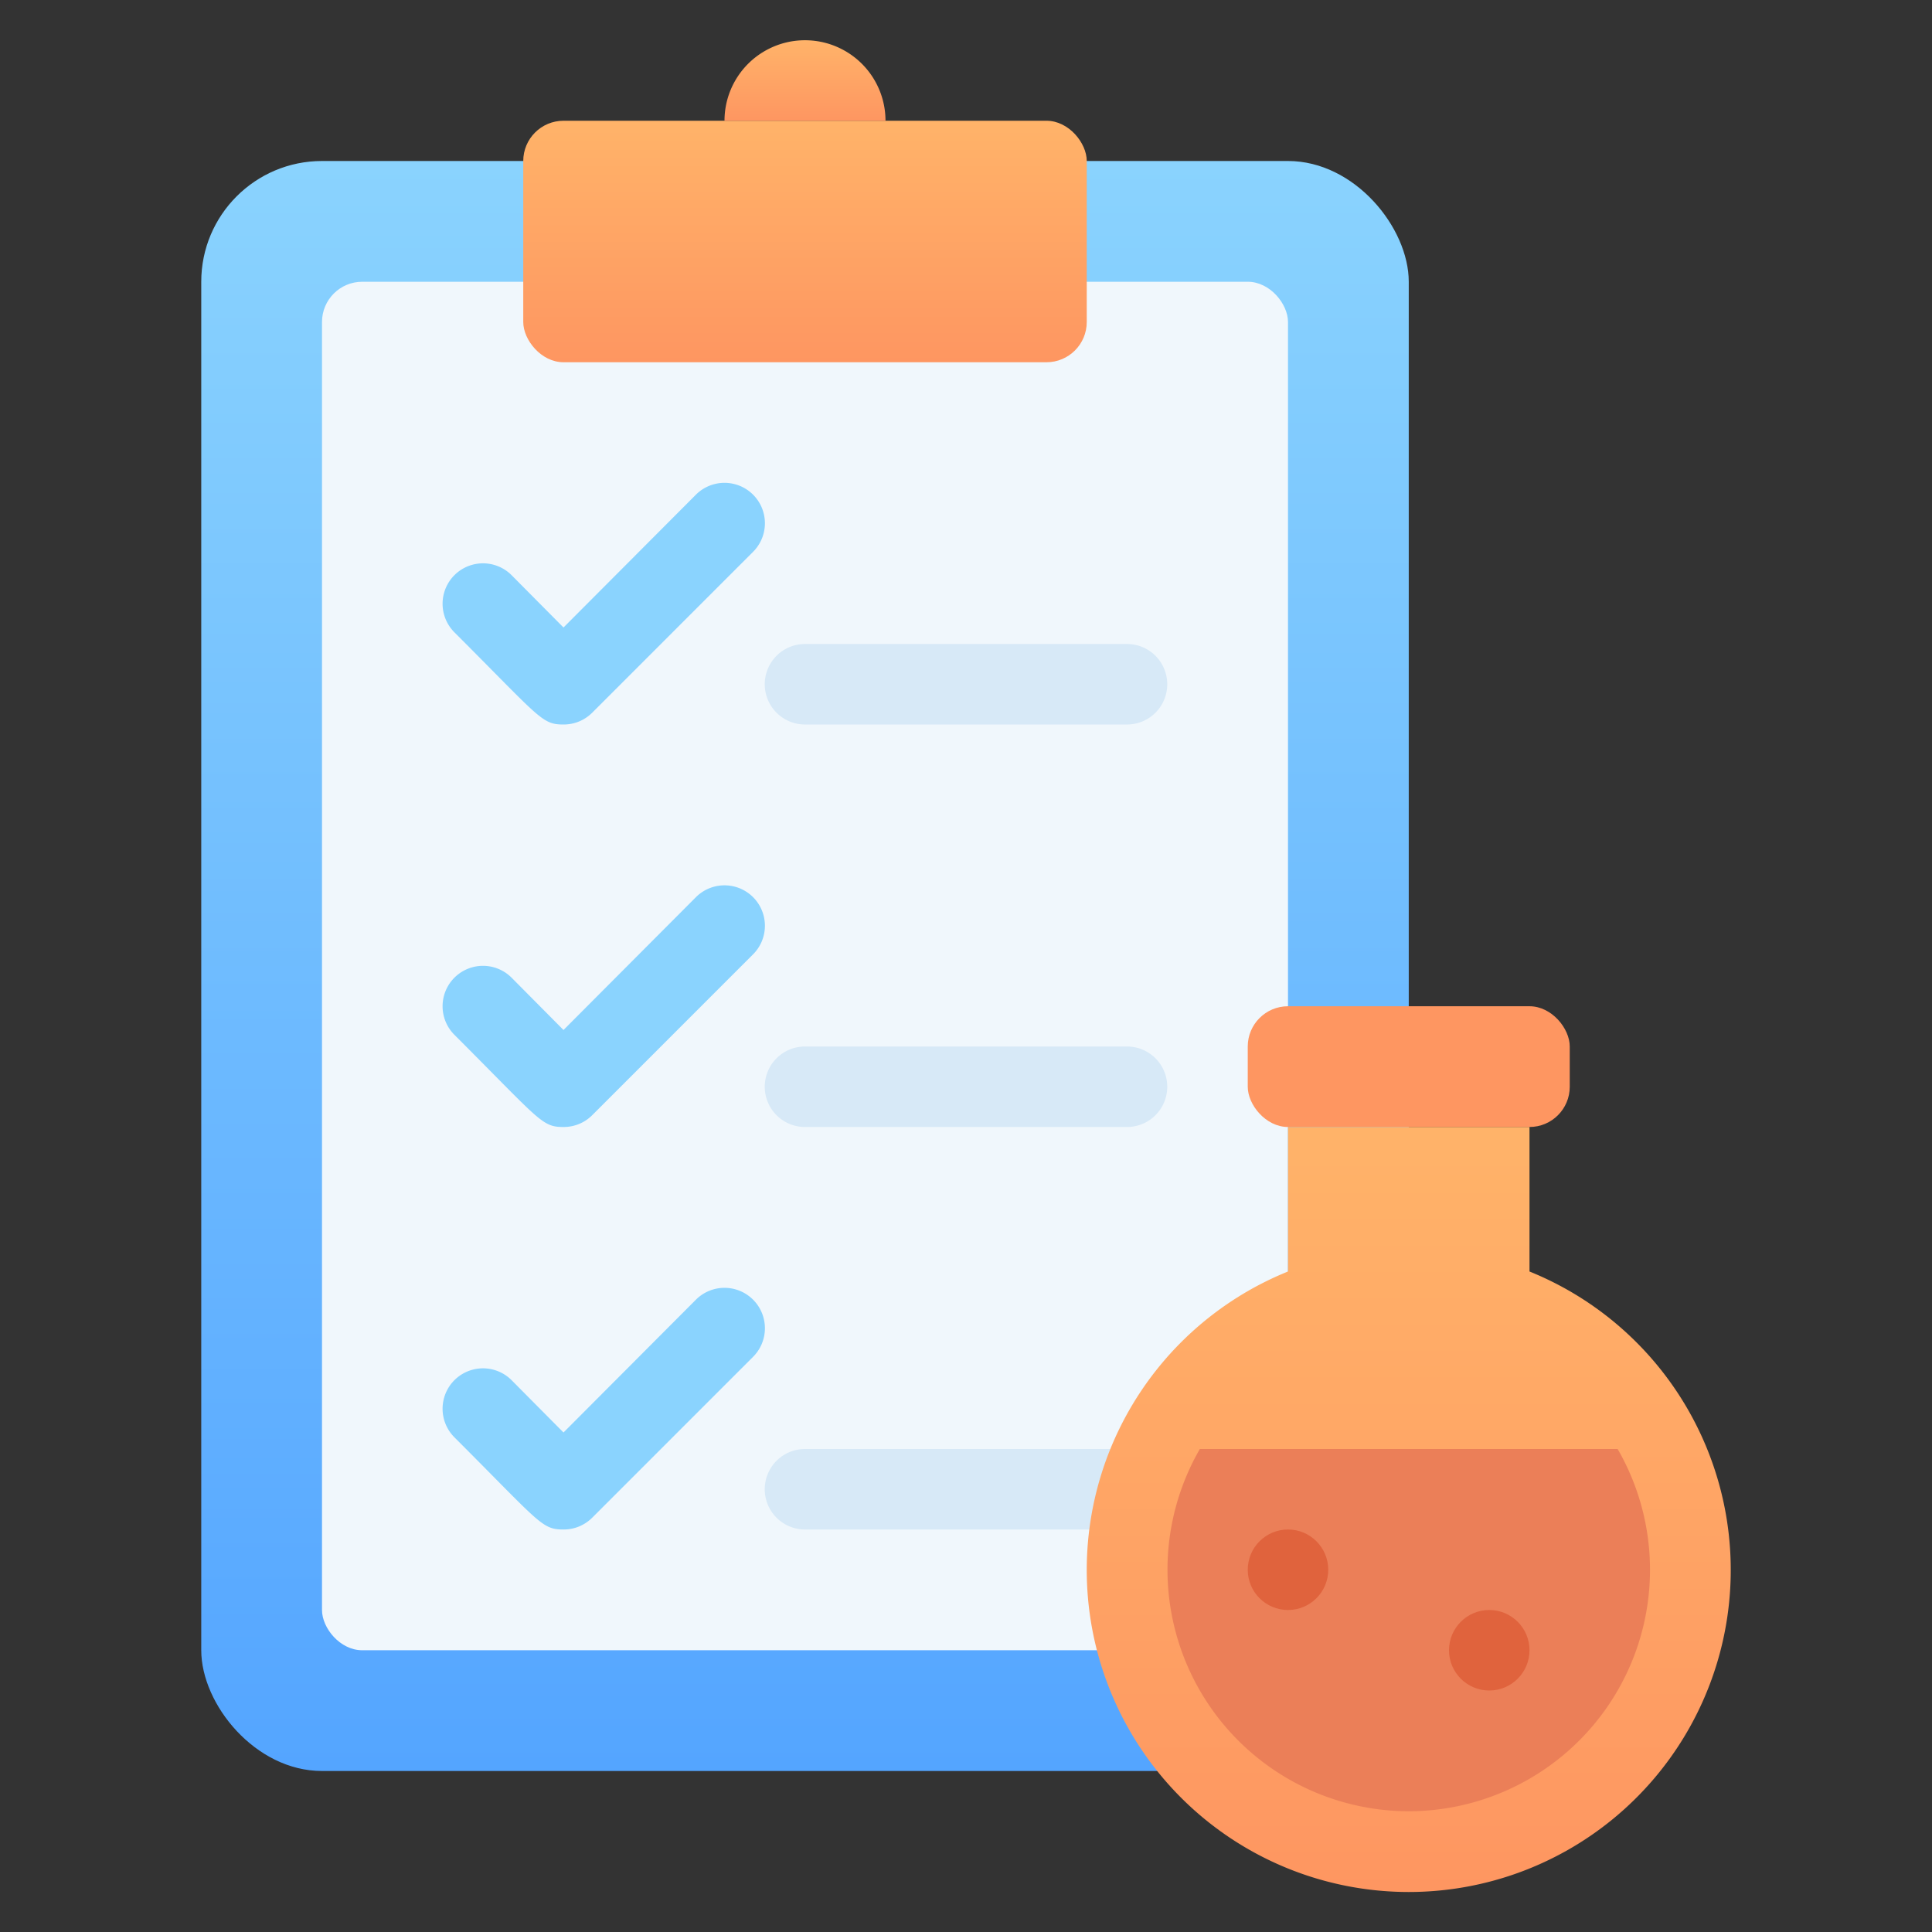 <?xml version="1.0" encoding="UTF-8"?>
<svg xmlns="http://www.w3.org/2000/svg" xmlns:xlink="http://www.w3.org/1999/xlink" viewBox="0 0 48 48">
  <rect x="0" y="0" width="48" height="48" fill="#333333" stroke="none"/>
  <defs>
    <style>.cls-1{fill:url(#linear-gradient);}.cls-2{fill:#f0f7fc;}.cls-3{fill:#d7e9f7;}.cls-4{fill:url(#linear-gradient-2);}.cls-5{fill:url(#linear-gradient-3);}.cls-6{fill:#fe9661;}.cls-7{fill:url(#linear-gradient-4);}.cls-8{fill:#eb7f58;}.cls-9{fill:#e0633d;}.cls-10{fill:#8ad3fe;}</style>
    <linearGradient id="linear-gradient" x1="20" y1="44" x2="20" y2="4" gradientUnits="userSpaceOnUse">
      <stop offset="0" stop-color="#54a5ff"></stop>
      <stop offset="1" stop-color="#8ad3fe"></stop>
    </linearGradient>
    <linearGradient id="linear-gradient-2" x1="20" y1="9" x2="20" y2="3" gradientUnits="userSpaceOnUse">
      <stop offset="0" stop-color="#fe9661"></stop>
      <stop offset="1" stop-color="#ffb369"></stop>
    </linearGradient>
    <linearGradient id="linear-gradient-3" y1="3" y2="1" xlink:href="#linear-gradient-2"></linearGradient>
    <linearGradient id="linear-gradient-4" x1="35" y1="47" x2="35" y2="28" xlink:href="#linear-gradient-2"></linearGradient>
  </defs>
  <title>Chemical Report</title>
  <g id="Chemical_Report" data-name="Chemical Report">
    <rect class="cls-1" x="5" y="4" width="30" height="40" rx="3"></rect>
    <rect class="cls-2" x="8" y="7" width="24" height="34" rx="1"></rect>
    <path class="cls-3" d="M28,38H20a1,1,0,0,1,0-2h8a1,1,0,0,1,0,2Z"></path>
    <rect class="cls-4" x="13" y="3" width="14" height="6" rx="1"></rect>
    <path class="cls-5" d="M22,3H18a2,2,0,0,1,4,0Z"></path>
    <rect class="cls-6" x="31" y="25" width="8" height="3" rx="1"></rect>
    <path class="cls-7" d="M38,31.59V28H32v3.59a8,8,0,1,0,6,0Z"></path>
    <path class="cls-8" d="M35,45a6,6,0,0,1-5.19-9H40.19A6,6,0,0,1,35,45Z"></path>
    <circle class="cls-9" cx="37" cy="41" r="1"></circle>
    <circle class="cls-9" cx="32" cy="39" r="1"></circle>
    <path class="cls-10" d="M14,18c-.54,0-.57-.15-2.71-2.29a1,1,0,0,1,1.42-1.42L14,15.59l3.29-3.3a1,1,0,0,1,1.42,1.42l-4,4A1,1,0,0,1,14,18Z"></path>
    <path class="cls-3" d="M28,18H20a1,1,0,0,1,0-2h8a1,1,0,0,1,0,2Z"></path>
    <path class="cls-10" d="M14,28c-.54,0-.57-.15-2.71-2.29a1,1,0,0,1,1.42-1.42L14,25.59l3.29-3.3a1,1,0,0,1,1.42,1.42l-4,4A1,1,0,0,1,14,28Z"></path>
    <path class="cls-3" d="M28,28H20a1,1,0,0,1,0-2h8a1,1,0,0,1,0,2Z"></path>
    <path class="cls-10" d="M14,38c-.54,0-.57-.15-2.71-2.29a1,1,0,0,1,1.42-1.42L14,35.59l3.29-3.3a1,1,0,0,1,1.42,1.42l-4,4A1,1,0,0,1,14,38Z"></path>
  </g>
</svg>
